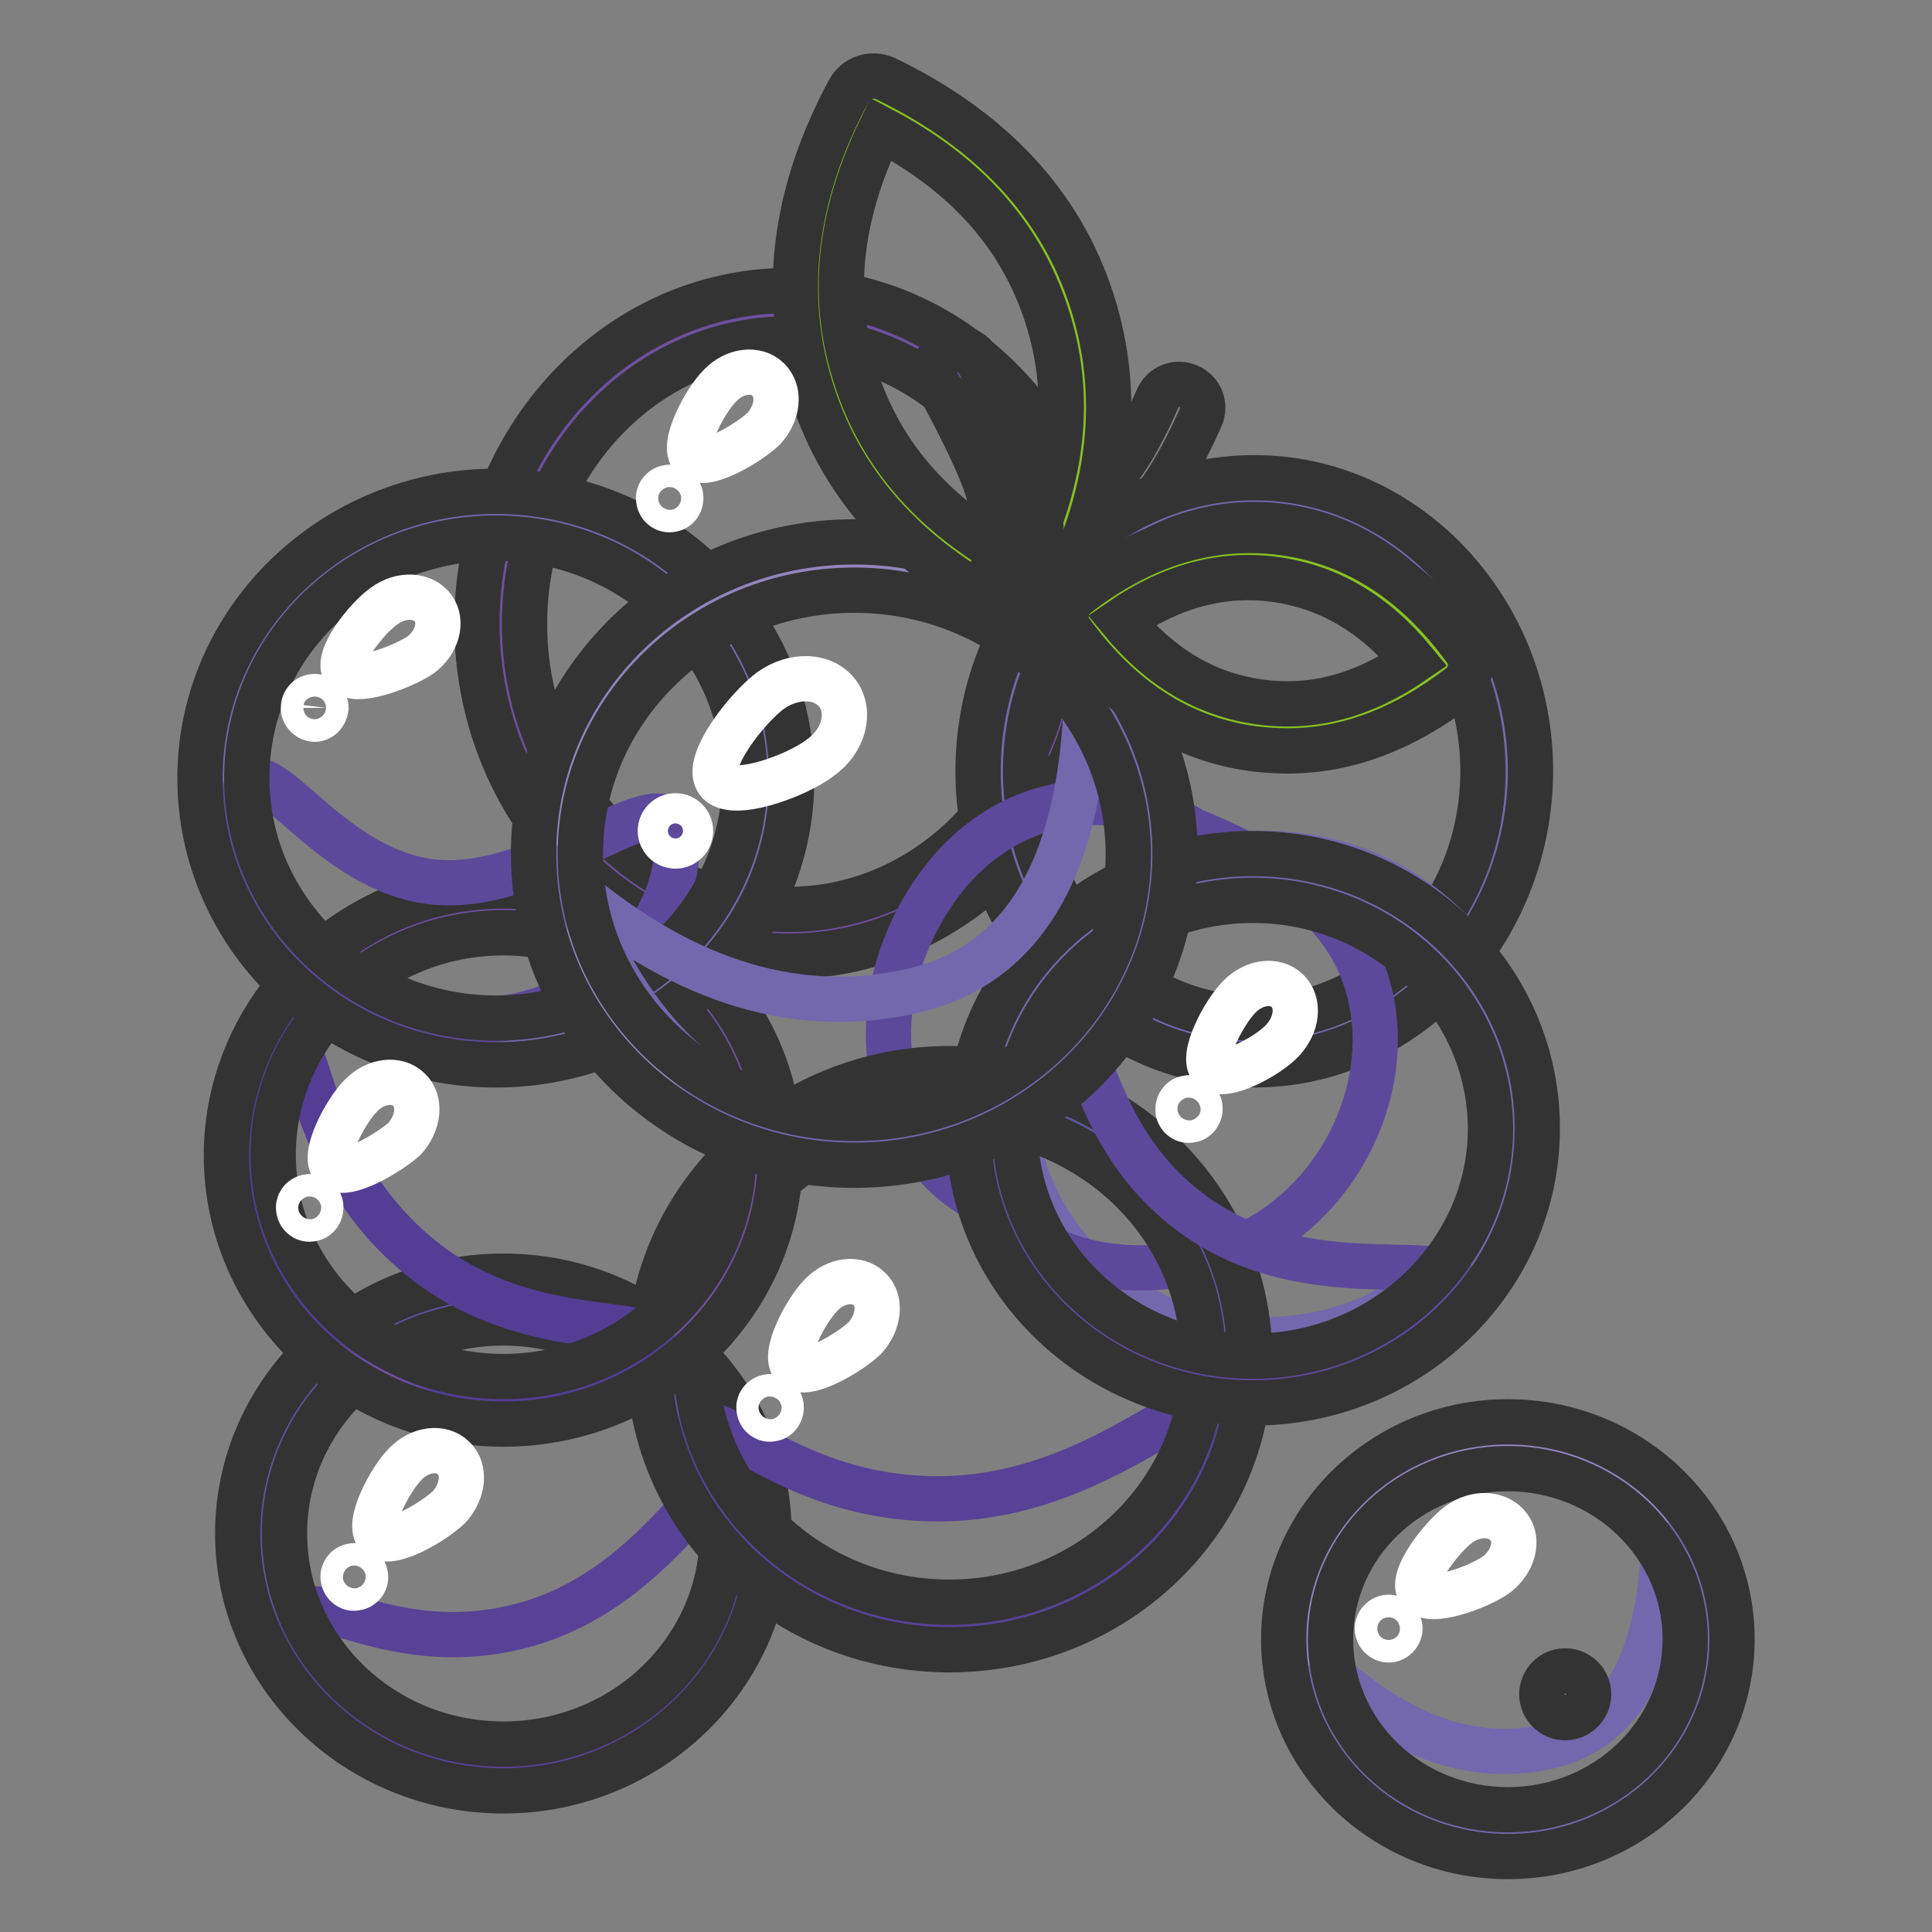 <?xml version="1.0" encoding="utf-8"?>
<!-- Svg Vector Icons : http://www.onlinewebfonts.com/icon -->
<!DOCTYPE svg PUBLIC "-//W3C//DTD SVG 1.1//EN" "http://www.w3.org/Graphics/SVG/1.1/DTD/svg11.dtd">
<svg version="1.1" xmlns="http://www.w3.org/2000/svg" xmlns:xlink="http://www.w3.org/1999/xlink" x="0px" y="0px" viewBox="0 0 256 256" enable-background="new 0 0 256 256" xml:space="preserve">
<rect x="0" y="0" width="256" height="256" fill="#808080" stroke="none"/>
<g> <path stroke-width="6" fill-opacity="0" stroke="#6e509e"  d="M66.4,82.7c0,22.6,17.1,41,38.1,41c21.1,0,38.1-18.3,38.1-40.9c0,0,0,0,0,0c0-22.6-17.1-41-38.1-41 C83.5,41.7,66.4,60.1,66.4,82.7z"/> <path stroke-width="6" fill-opacity="0" stroke="#333333"  d="M104.5,126.7c-22.8,0-41.3-19.8-41.3-44.1c0-24.3,18.5-44.1,41.3-44.1c22.8,0,41.2,19.8,41.2,44.1 C145.7,107,127.2,126.7,104.5,126.7z M104.5,44.9c-19.3,0-35,17-35,37.8c0,20.8,15.7,37.8,35,37.8c19.3,0,35-17,35-37.8 C139.5,61.8,123.8,44.9,104.5,44.9z"/> <path stroke-width="6" fill-opacity="0" stroke="#333333"  d="M137.2,73.8c-1.7,0-3.1-1.4-3.1-3c0-1.7,1.3-3.1,3-3.2c2.8-0.1,5.5-0.9,8.1-2.5c1.8-1.1,4.6-4.1,8.2-12.3 c0.7-1.6,2.5-2.3,4.1-1.6c1.6,0.7,2.3,2.5,1.6,4.1c-3.5,7.9-7,12.9-10.7,15.1C144.9,72.6,141.1,73.8,137.2,73.8 C137.2,73.8,137.2,73.8,137.2,73.8L137.2,73.8z"/> <path stroke-width="6" fill-opacity="0" stroke="#7368ad"  d="M132.7,102.1c0,19.8,15,35.8,33.5,35.8c18.5,0,33.5-16,33.5-35.8c0,0,0,0,0,0c0-19.8-15-35.8-33.5-35.8 C147.7,66.3,132.7,82.3,132.7,102.1C132.7,102.1,132.7,102.1,132.7,102.1z"/> <path stroke-width="6" fill-opacity="0" stroke="#333333"  d="M166.2,141.1c-20.2,0-36.6-17.5-36.6-38.9c0-21.5,16.4-38.9,36.6-38.9c20.2,0,36.6,17.5,36.6,38.9 C202.7,123.6,186.3,141.1,166.2,141.1z M166.2,69.5c-16.7,0-30.3,14.7-30.3,32.7c0,18,13.6,32.7,30.3,32.7 c16.7,0,30.3-14.7,30.3-32.7C196.5,84.1,182.9,69.5,166.2,69.5z"/> <path stroke-width="6" fill-opacity="0" stroke="#7368ad"  d="M134.2,145.3c0,17.8,15,32.2,33.5,32.2c18.5,0,33.5-14.4,33.5-32.2c0,0,0,0,0,0c0-17.8-15-32.2-33.5-32.2 C149.2,113,134.2,127.5,134.2,145.3C134.2,145.3,134.2,145.3,134.2,145.3z"/> <path stroke-width="6" fill-opacity="0" stroke="#5d499b"  d="M130.5,156.2c4.5,12.6,23.3,14.8,35.8,8.1c12.5-6.7,19-22.3,14.5-35c-3.4-9.6-12.5-15.1-22.6-19.2 c-12-7.2-27.2-4.2-35.6,9.9c-8.5,14.1-5.6,31.4,6.5,38.6C129,158.7,129,158.7,130.5,156.2z"/> <path stroke-width="6" fill-opacity="0" stroke="#5c54a2"  d="M34.6,203.2c0,17.1,14.3,31,32.1,31c17.7,0,32.1-13.9,32.1-31c0,0,0,0,0,0c0-17.1-14.4-31-32.1-31 C48.9,172.2,34.6,186.1,34.6,203.2z"/> <path stroke-width="6" fill-opacity="0" stroke="#584297"  d="M99.4,198.9c-3.1-11.7-9.4,10.5-29.5,16.3c-20.2,5.8-32.7-9.1-29.5,2.6c3.1,11.7,17.6,18,32.3,14.1 C87.4,227.9,102.6,210.6,99.4,198.9z"/> <path stroke-width="6" fill-opacity="0" stroke="#333333"  d="M66.7,237.3c-19.4,0-35.2-15.3-35.2-34.1c0-18.8,15.8-34.1,35.2-34.1c19.4,0,35.2,15.3,35.2,34.1 C101.8,222,86.1,237.3,66.7,237.3z M66.7,175.3c-16,0-29,12.5-29,27.9s13,27.9,29,27.9c16,0,29-12.5,29-27.9S82.6,175.3,66.7,175.3 z"/> <path stroke-width="6" fill-opacity="0" stroke="#5c54a2"  d="M89.1,180.1c0,19.5,16.5,35.3,36.7,35.3s36.7-15.8,36.7-35.3c0-19.5-16.5-35.3-36.7-35.3 S89.1,160.6,89.1,180.1z"/> <path stroke-width="6" fill-opacity="0" stroke="#584297"  d="M162.3,190.2c0-12.6-13.4,8-37.4,8.4c-23.9,0.3-33.3-18-33.3-5.4s14.1,22.8,31.5,22.8 S162.3,202.8,162.3,190.2z"/> <path stroke-width="6" fill-opacity="0" stroke="#333333"  d="M125.8,218.6c-22,0-39.8-17.3-39.8-38.5c0-21.2,17.9-38.5,39.8-38.5c22,0,39.8,17.2,39.8,38.5 C165.7,201.4,147.8,218.6,125.8,218.6z M125.8,147.9c-18.5,0-33.6,14.5-33.6,32.2c0,17.8,15.1,32.2,33.6,32.2 c18.5,0,33.6-14.5,33.6-32.2C159.5,162.4,144.4,147.9,125.8,147.9z"/> <path stroke-width="6" fill-opacity="0" stroke="#6e509e"  d="M33,153.1c0,18,15.1,32.5,33.6,32.5c18.6,0,33.6-14.6,33.6-32.5c0-18-15.1-32.5-33.6-32.5 C48.1,120.5,33,135.1,33,153.1z"/> <path stroke-width="6" fill-opacity="0" stroke="#533d95"  d="M85,180.5c7.3-8.1-13.9-0.3-30.4-14.8c-16.6-14.5-12.4-34.8-19.6-26.8c-7.3,8.1-3.5,23.3,8.4,34 S77.7,188.6,85,180.5z"/> <path stroke-width="6" fill-opacity="0" stroke="#333333"  d="M66.7,188.7c-20.3,0-36.7-16-36.7-35.6c0-19.6,16.5-35.7,36.7-35.7c20.3,0,36.7,16,36.7,35.6 C103.4,172.7,86.9,188.7,66.7,188.7z M66.7,123.6c-16.8,0-30.5,13.2-30.5,29.4c0,16.2,13.7,29.4,30.5,29.4s30.5-13.2,30.5-29.4 C97.2,136.8,83.5,123.6,66.7,123.6z"/> <path stroke-width="6" fill-opacity="0" stroke="#7368ad"  d="M131.4,149.5c0,18.4,15.5,33.3,34.5,33.3c19.1,0,34.6-14.9,34.6-33.3c0,0,0,0,0,0 c0-18.4-15.5-33.3-34.5-33.3C146.9,116.1,131.5,131,131.4,149.5C131.4,149.4,131.4,149.4,131.4,149.5z"/> <path stroke-width="6" fill-opacity="0" stroke="#5d499b"  d="M191.1,173.4c7.5-10.7-14.5,0-32-11.8c-17.5-11.8-13.4-32.1-20.9-21.4c-7.5,10.7-3.4,26.5,9.2,35.3 C159.9,184.3,183.6,184.1,191.1,173.4L191.1,173.4z"/> <path stroke-width="6" fill-opacity="0" stroke="#333333"  d="M166,185.9c-20.8,0-37.7-16.3-37.7-36.4c0-20.1,16.9-36.4,37.7-36.4c20.8,0,37.7,16.3,37.7,36.4 C203.7,169.6,186.8,185.9,166,185.9z M166,119.3c-17.3,0-31.5,13.6-31.5,30.2c0,16.7,14.1,30.2,31.5,30.2 c17.3,0,31.5-13.6,31.5-30.2C197.4,132.8,183.3,119.3,166,119.3z"/> <path stroke-width="6" fill-opacity="0" stroke="#7368ad"  d="M29.6,103.1c0,19.3,16.2,34.9,36.1,34.9s36.1-15.6,36.1-34.9S85.7,68.2,65.7,68.2S29.6,83.8,29.6,103.1z"/> <path stroke-width="6" fill-opacity="0" stroke="#5d499b"  d="M31.8,108c-1.2,13.6,10.8,25.8,26.8,27.2c16,1.4,29.9-8.5,31.1-22.1c1.2-13.6-16,5.2-32,3.8 C41.7,115.4,33,94.4,31.8,108z"/> <path stroke-width="6" fill-opacity="0" stroke="#333333"  d="M65.7,141.1c-21.6,0-39.2-17-39.2-38c0-20.9,17.6-38,39.2-38c21.6,0,39.2,17,39.2,38 C105,124,87.4,141.1,65.7,141.1z M65.7,71.3c-18.2,0-33,14.2-33,31.8c0,17.5,14.8,31.8,33,31.8c18.2,0,33-14.2,33-31.8 C98.7,85.6,83.9,71.3,65.7,71.3z"/> <path stroke-width="6" fill-opacity="0" stroke="#9284bd"  d="M73.8,113.2c0,21.1,17.6,38.1,39.4,38.1c21.8,0,39.4-17.1,39.4-38.1S135,75.1,113.2,75.1 C91.5,75.1,73.8,92.1,73.8,113.2z"/> <path stroke-width="6" fill-opacity="0" stroke="#7368ad"  d="M144,91.3c-0.5,23.2-8.2,36.6-23.1,40c-14.9,3.4-29.8-1-44.5-13.2c9.7,25.7,26.7,35.6,51,29.5 C151.8,141.5,157.3,122.7,144,91.3z"/> <path stroke-width="6" fill-opacity="0" stroke="#333333"  d="M113.2,154.4c-23.4,0-42.5-18.5-42.5-41.3c0-22.8,19.1-41.3,42.5-41.3c23.4,0,42.5,18.5,42.5,41.3 C155.7,135.9,136.6,154.4,113.2,154.4z M113.2,78.2c-20,0-36.3,15.7-36.3,35c0,19.3,16.3,35,36.3,35c20,0,36.3-15.7,36.3-35 C149.5,93.9,133.2,78.2,113.2,78.2z"/> <path stroke-width="6" fill-opacity="0" stroke="#9284bd"  d="M173.1,217.2c0,14.2,11.9,25.7,26.6,25.7c14.7,0,26.6-11.5,26.6-25.7s-11.9-25.7-26.6-25.7 C185.1,191.5,173.1,203,173.1,217.2z"/> <path stroke-width="6" fill-opacity="0" stroke="#7368ad"  d="M220.5,202.5c-0.2,17-5.3,26.6-15.3,28.9s-20.2-1.3-30.3-10.9c6.6,17.4,18.1,24,34.5,19.9 C225.8,236.3,229.6,223.6,220.5,202.5z"/> <path stroke-width="6" fill-opacity="0" stroke="#333333"  d="M199.8,246c-16.4,0-29.7-12.9-29.7-28.8c0-15.9,13.3-28.8,29.7-28.8c16.4,0,29.7,12.9,29.7,28.8 C229.5,233.1,216.2,246,199.8,246z M199.8,194.6c-13,0-23.5,10.1-23.5,22.6c0,12.5,10.5,22.6,23.5,22.6c13,0,23.5-10.1,23.5-22.6 C223.3,204.7,212.7,194.6,199.8,194.6z"/> <path stroke-width="6" fill-opacity="0" stroke="#88c122"  d="M141.7,40.9c-3.9-12-12.5-21.2-25.8-27.7c-0.2-0.1-0.6,0-0.7,0.2c-7,13.1-8.6,25.6-4.7,37.6 c3.9,12,12.5,21.2,25.8,27.7c0.2,0.1,0.6,0,0.7-0.2C144,65.4,145.6,52.9,141.7,40.9z"/> <path stroke-width="6" fill-opacity="0" stroke="#333333"  d="M136.6,81.9c-0.6,0-1.1-0.1-1.6-0.4c-14.1-6.8-23.3-16.7-27.4-29.5c-4.1-12.8-2.5-26.3,4.9-40 c0.9-1.7,3-2.4,4.8-1.6c14.1,6.8,23.3,16.7,27.4,29.5c4.1,12.8,2.5,26.3-4.9,40C139.1,81.2,137.9,81.9,136.6,81.9L136.6,81.9z  M116.7,17.1c-5.6,11.6-6.7,22.4-3.3,32.9c3.4,10.6,10.7,18.7,22,24.7c5.6-11.6,6.7-22.4,3.3-32.9 C135.3,31.3,128.1,23.1,116.7,17.1L116.7,17.1z"/> <path stroke-width="6" fill-opacity="0" stroke="#333333"  d="M134.6,80.3c-0.1,0-0.2,0-0.3,0c-1.7-0.2-2.9-1.7-2.8-3.4c0.5-5,0.3-9-0.7-12.2c-0.9-2.8-3.1-7.5-6.6-13.9 c-0.8-1.5-0.3-3.4,1.2-4.2c0,0,0,0,0,0c1.5-0.8,3.4-0.3,4.2,1.2c0,0,0,0,0,0c3.7,6.9,6.1,11.8,7.1,15c1.3,4,1.6,8.9,1,14.7 C137.5,79.1,136.2,80.2,134.6,80.3L134.6,80.3z"/> <path stroke-width="6" fill-opacity="0" stroke="#88c122"  d="M166.5,96.1c-8.7-1.2-16-5.9-22-14.2c-0.1-0.2-0.1-0.4,0.1-0.5c8.1-6.3,16.4-8.9,25.1-7.7 c8.7,1.2,16,5.9,22,14.2c0.1,0.2,0.1,0.4-0.1,0.5C183.5,94.8,175.1,97.3,166.5,96.1L166.5,96.1z"/> <path stroke-width="6" fill-opacity="0" stroke="#333333"  d="M170.6,99.5c-1.5,0-3-0.1-4.6-0.3c-9.5-1.3-17.6-6.5-24.1-15.5c-1.1-1.5-0.8-3.6,0.7-4.8 c8.7-6.8,18-9.6,27.5-8.3c9.5,1.3,17.6,6.5,24.1,15.5c1.1,1.5,0.8,3.6-0.7,4.8C186.1,96.6,178.5,99.5,170.6,99.5L170.6,99.5z  M148.6,82.2c5.2,6.3,11.2,9.8,18.2,10.8c7.1,1,13.8-0.8,20.5-5.4c-5.2-6.3-11.2-9.8-18.2-10.8C162.1,75.8,155.3,77.6,148.6,82.2z" /> <path stroke-width="6" fill-opacity="0" stroke="#ffffff"  d="M95.1,103.5c-1.8-2.5,3.9-9.7,7-12c3.1-2.2,7-2.1,8.9,0.4c1.8,2.5,0.8,6.3-2.3,8.5 C105.6,102.8,96.9,106,95.1,103.5z M89.5,112.1c-1.1,0-2-0.9-2-2c0-1.1,0.9-2,2-2s2,0.9,2,2C91.5,111.2,90.6,112.1,89.5,112.1z  M188.1,210.9c-1.3-1.8,2.9-7.2,5.2-8.9c2.3-1.7,5.2-1.5,6.6,0.3c1.4,1.8,0.6,4.7-1.7,6.4C195.9,210.3,189.5,212.7,188.1,210.9 L188.1,210.9z M184,217.3c-0.8,0-1.5-0.7-1.5-1.5c0-0.8,0.7-1.5,1.5-1.5c0.8,0,1.5,0.7,1.5,1.5C185.5,216.6,184.8,217.3,184,217.3z "/> <path stroke-width="6" fill-opacity="0" stroke="#ffffff"  d="M45.7,89c-1.3-1.8,2.9-7.1,5.2-8.7c2.3-1.7,5.2-1.5,6.5,0.3c1.3,1.8,0.5,4.6-1.7,6.2 C53.3,88.4,47,90.8,45.7,89z M41.7,95.3c-0.8,0-1.5-0.7-1.5-1.5c0-0.8,0.6-1.5,1.5-1.5c0.8,0,1.5,0.7,1.5,1.5 C43.1,94.6,42.5,95.3,41.7,95.3z"/> <path stroke-width="6" fill-opacity="0" stroke="#ffffff"  d="M44.2,154.7c-1.6-1.5,1.6-7.5,3.6-9.5c1.9-2,4.8-2.4,6.4-0.8c1.6,1.5,1.3,4.4-0.6,6.5 C51.6,152.7,45.8,156.2,44.2,154.7z M41.3,161.5c-0.8,0.2-1.6-0.4-1.7-1.2c-0.2-0.8,0.4-1.6,1.2-1.7c0.8-0.2,1.6,0.4,1.7,1.2 C42.6,160.6,42.1,161.4,41.3,161.5z M105.2,181.1c-1.6-1.5,1.6-7.5,3.6-9.5c1.9-2,4.8-2.4,6.4-0.8c1.6,1.5,1.3,4.4-0.6,6.5 C112.6,179.2,106.8,182.7,105.2,181.1L105.2,181.1z M102.3,188c-0.8,0.2-1.6-0.4-1.7-1.2c-0.2-0.8,0.4-1.6,1.2-1.7 c0.8-0.2,1.6,0.4,1.7,1.2C103.6,187.1,103.1,187.9,102.3,188z"/> <path stroke-width="6" fill-opacity="0" stroke="#ffffff"  d="M50.1,203.5c-1.6-1.5,1.6-7.5,3.6-9.5c1.9-2,4.8-2.4,6.4-0.8c1.6,1.5,1.3,4.4-0.6,6.5 C57.5,201.6,51.7,205.1,50.1,203.5z M47.2,210.4c-0.8,0.2-1.6-0.4-1.7-1.2c-0.2-0.8,0.4-1.6,1.2-1.7c0.8-0.2,1.6,0.4,1.7,1.2 C48.6,209.5,48,210.3,47.2,210.4z"/> <path stroke-width="6" fill-opacity="0" stroke="#ffffff"  d="M160.6,141.6c-1.6-1.5,1.6-7.5,3.6-9.5c1.9-2,4.8-2.4,6.4-0.8c1.6,1.6,1.3,4.4-0.6,6.5 S162.2,143.1,160.6,141.6z M157.8,148.4c-0.8,0.2-1.6-0.4-1.7-1.2c-0.1-0.8,0.4-1.6,1.2-1.7c0.8-0.2,1.6,0.4,1.7,1.2 C159.1,147.5,158.6,148.3,157.8,148.4L157.8,148.4z"/> <path stroke-width="6" fill-opacity="0" stroke="#ffffff"  d="M91.8,60.6c-1.6-1.5,1.6-7.5,3.6-9.5c1.9-2,4.8-2.4,6.4-0.8c1.6,1.6,1.3,4.4-0.6,6.5 C99.2,58.7,93.4,62.2,91.8,60.6z M89,67.5c-0.8,0.2-1.6-0.4-1.7-1.2c-0.2-0.8,0.4-1.6,1.2-1.7c0.8-0.2,1.6,0.4,1.7,1.2 C90.3,66.6,89.8,67.4,89,67.5z"/> <path stroke-width="6" fill-opacity="0" stroke="#333333"  d="M204.3,224.5c0,1.7,1.4,3.1,3.1,3.1s3.1-1.4,3.1-3.1c0-1.7-1.4-3.1-3.1-3.1S204.3,222.8,204.3,224.5z"/></g>
</svg>